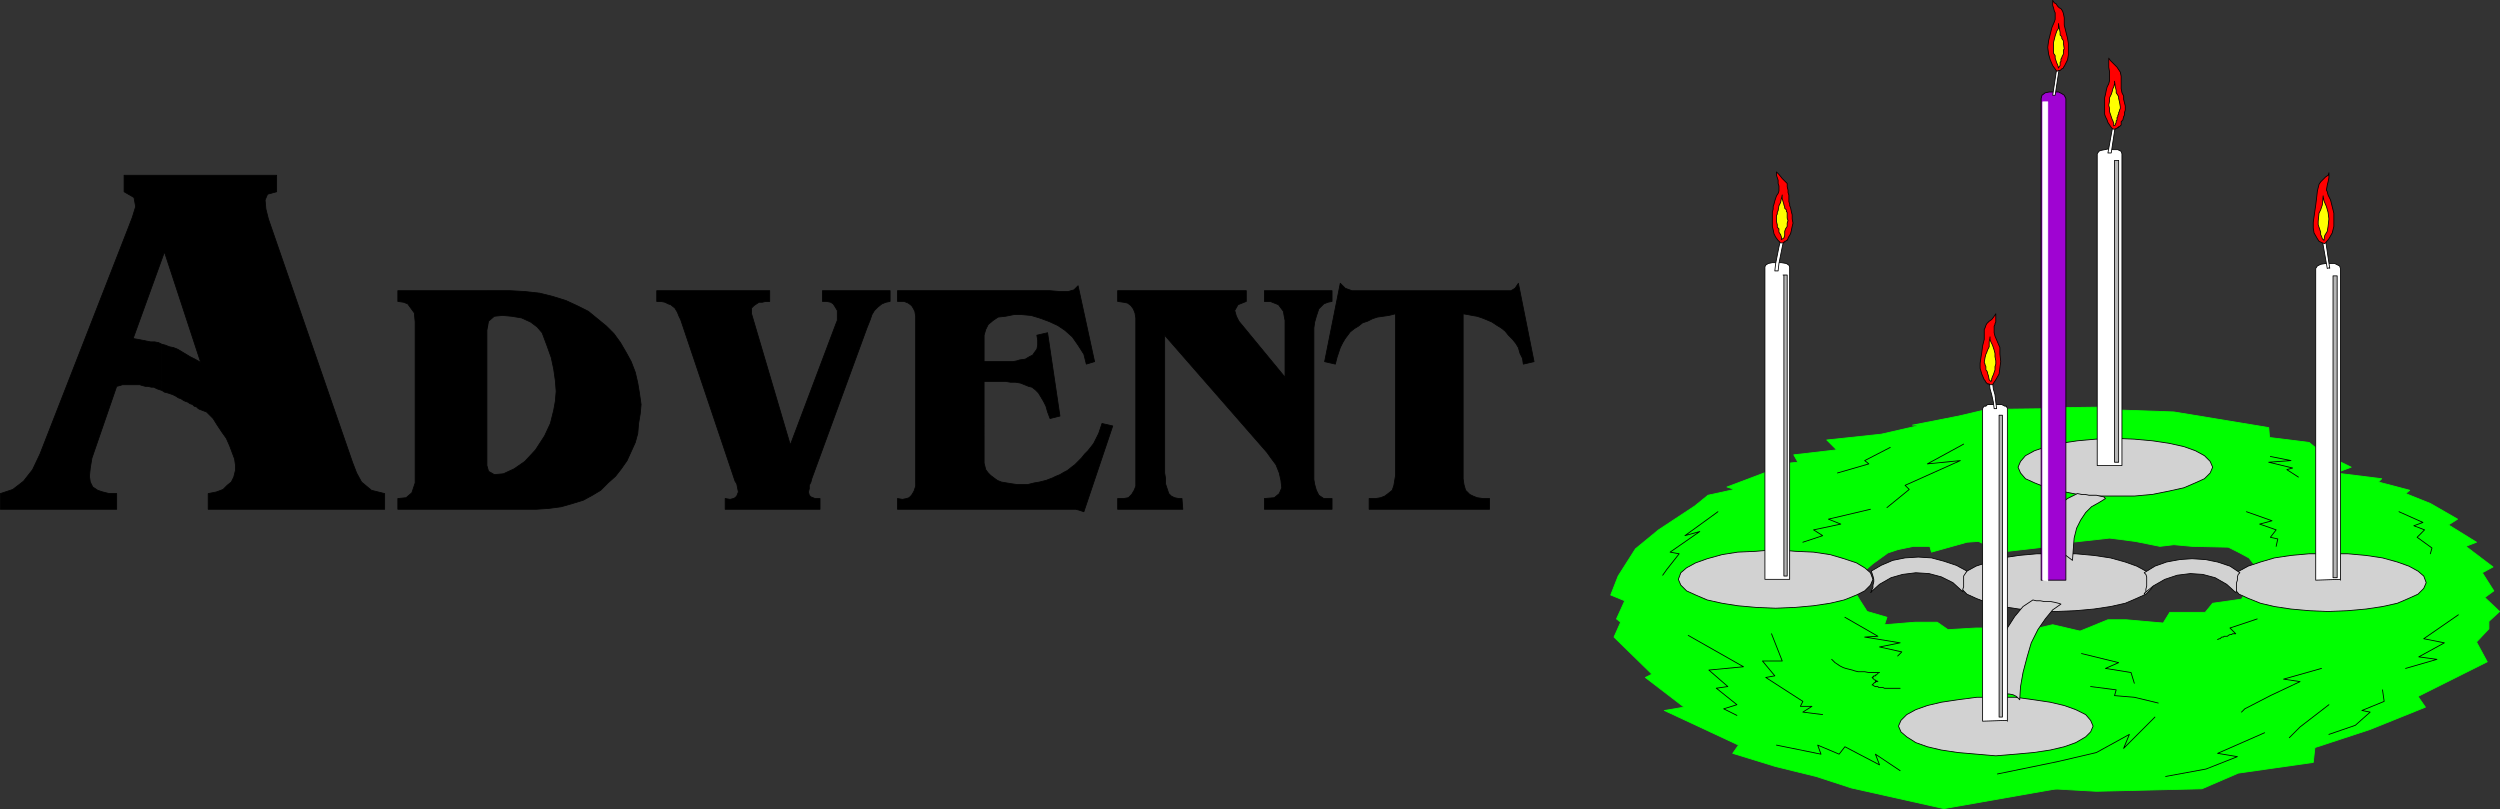 <?xml version="1.0" encoding="UTF-8" standalone="no"?>
<svg
   version="1.0"
   width="129.638mm"
   height="41.952mm"
   id="svg105"
   sodipodi:docname="Advent.wmf"
   xmlns:inkscape="http://www.inkscape.org/namespaces/inkscape"
   xmlns:sodipodi="http://sodipodi.sourceforge.net/DTD/sodipodi-0.dtd"
   xmlns="http://www.w3.org/2000/svg"
   xmlns:svg="http://www.w3.org/2000/svg">
  <rect width="100%" height="100%" fill="#333333" stroke="none"/>
  <sodipodi:namedview
     id="namedview105"
     pagecolor="#ffffff"
     bordercolor="#000000"
     borderopacity="0.25"
     inkscape:showpageshadow="2"
     inkscape:pageopacity="0.0"
     inkscape:pagecheckerboard="0"
     inkscape:deskcolor="#d1d1d1"
     inkscape:document-units="mm" />
  <defs
     id="defs1">
    <pattern
       id="WMFhbasepattern"
       patternUnits="userSpaceOnUse"
       width="6"
       height="6"
       x="0"
       y="0" />
  </defs>
  <path
     style="fill:#000000;fill-opacity:1;fill-rule:evenodd;stroke:none"
     d="m 273.508,61.5 -1.293,0.323 -1.131,0.162 -1.131,0.162 -0.97,0.323 -0.97,0.485 -0.97,0.323 -0.808,0.647 -0.808,0.485 -0.808,0.647 -0.485,0.647 -0.485,0.647 -0.485,0.808 -0.485,0.97 -0.323,0.97 -0.323,0.97 -0.323,1.293 -2.101,-0.485 3.07,-15.355 0.97,0.97 1.293,0.485 h 1.454 1.939 22.624 1.131 0.97 0.97 0.97 1.131 l 0.808,-0.485 0.646,-0.97 3.07,15.355 -2.101,0.485 -0.162,-1.131 -0.485,-0.97 -0.323,-1.131 -0.485,-0.808 -0.646,-0.808 -0.808,-0.808 -0.646,-0.808 -0.808,-0.647 -0.808,-0.485 -0.97,-0.647 -1.131,-0.485 -0.808,-0.323 -0.97,-0.323 -0.97,-0.162 -0.808,-0.162 -0.97,-0.162 V 92.694 93.826 l 0.162,1.131 0.323,1.131 0.808,0.808 0.646,0.323 0.808,0.323 1.131,0.162 h 1.293 v 2.101 H 268.337 v -2.101 h 1.293 l 0.97,-0.162 0.808,-0.323 0.646,-0.485 0.808,-0.647 0.323,-0.97 0.162,-0.97 0.162,-0.97 V 61.5 Z"
     id="path1" />
  <path
     style="fill:none;stroke:#000000;stroke-width:0.162px;stroke-linecap:round;stroke-linejoin:round;stroke-miterlimit:4;stroke-dasharray:none;stroke-opacity:1"
     d="m 273.508,61.5 -1.293,0.323 -1.131,0.162 -1.131,0.162 -0.97,0.323 -0.97,0.485 -0.97,0.323 -0.808,0.647 -0.808,0.485 -0.808,0.647 -0.485,0.647 -0.485,0.647 -0.485,0.808 -0.485,0.97 -0.323,0.97 -0.323,0.97 -0.323,1.293 -2.101,-0.485 3.07,-15.355 0.97,0.97 1.293,0.485 h 1.454 1.939 22.624 1.131 0.97 0.97 0.97 1.131 l 0.808,-0.485 0.646,-0.97 3.07,15.355 -2.101,0.485 -0.162,-1.131 -0.485,-0.97 -0.323,-1.131 -0.485,-0.808 -0.646,-0.808 -0.808,-0.808 -0.646,-0.808 -0.808,-0.647 -0.808,-0.485 -0.97,-0.647 -1.131,-0.485 -0.808,-0.323 -0.97,-0.323 -0.97,-0.162 -0.808,-0.162 -0.97,-0.162 V 92.694 93.826 l 0.162,1.131 0.323,1.131 0.808,0.808 0.646,0.323 0.808,0.323 1.131,0.162 h 1.293 v 2.101 H 268.337 v -2.101 h 1.293 l 0.97,-0.162 0.808,-0.323 0.646,-0.485 0.808,-0.647 0.323,-0.97 0.162,-0.97 0.162,-0.97 v -31.679 0"
     id="path2" />
  <path
     style="fill:#000000;fill-opacity:1;fill-rule:evenodd;stroke:none"
     d="M 251.853,73.784 V 63.601 62.793 l -0.162,-0.808 -0.162,-0.97 -0.485,-0.647 -0.485,-0.647 -0.808,-0.323 -0.808,-0.323 h -1.131 v -2.101 h 13.251 v 2.101 l -0.808,0.162 -0.808,0.323 -0.485,0.485 -0.485,0.485 -0.485,1.455 -0.323,1.131 -0.162,1.131 v 0.97 27.962 0.808 l 0.162,0.97 0.323,1.131 0.485,0.97 0.485,0.323 0.485,0.323 h 0.808 0.808 v 2.101 h -13.251 v -2.101 l 1.939,-0.162 0.97,-0.808 0.485,-1.131 -0.162,-1.455 -0.323,-1.455 -0.646,-1.616 -0.97,-1.293 -0.808,-1.131 -20.038,-22.951 V 92.694 l 0.162,0.97 v 1.131 l 0.323,0.97 0.323,0.97 0.485,0.485 0.646,0.323 0.808,0.162 h 0.646 l 0.162,2.101 h -12.766 v -2.101 h 1.131 l 0.97,-0.162 0.646,-0.647 0.485,-0.808 0.323,-0.808 V 94.472 93.502 92.694 64.248 63.278 62.308 l -0.162,-0.97 -0.323,-0.808 -0.485,-0.647 -0.646,-0.485 -0.808,-0.162 -1.131,-0.162 v -2.101 h 25.21 v 2.101 l -1.616,0.647 -0.646,1.131 0.323,1.131 0.485,0.97 9.05,10.991 v 0 z"
     id="path3" />
  <path
     style="fill:none;stroke:#000000;stroke-width:0.162px;stroke-linecap:round;stroke-linejoin:round;stroke-miterlimit:4;stroke-dasharray:none;stroke-opacity:1"
     d="M 251.853,73.784 V 63.601 62.793 l -0.162,-0.808 -0.162,-0.97 -0.485,-0.647 -0.485,-0.647 -0.808,-0.323 -0.808,-0.323 h -1.131 v -2.101 h 13.251 v 2.101 l -0.808,0.162 -0.808,0.323 -0.485,0.485 -0.485,0.485 -0.485,1.455 -0.323,1.131 -0.162,1.131 v 0.97 27.962 0.808 l 0.162,0.97 0.323,1.131 0.485,0.97 0.485,0.323 0.485,0.323 h 0.808 0.808 v 2.101 h -13.251 v -2.101 l 1.939,-0.162 0.97,-0.808 0.485,-1.131 -0.162,-1.455 -0.323,-1.455 -0.646,-1.616 -0.97,-1.293 -0.808,-1.131 -20.038,-22.951 V 92.694 l 0.162,0.97 v 1.131 l 0.323,0.97 0.323,0.97 0.485,0.485 0.646,0.323 0.808,0.162 h 0.646 l 0.162,2.101 h -12.766 v -2.101 h 1.131 l 0.97,-0.162 0.646,-0.647 0.485,-0.808 0.323,-0.808 V 94.472 93.502 92.694 64.248 63.278 62.308 l -0.162,-0.97 -0.323,-0.808 -0.485,-0.647 -0.646,-0.485 -0.808,-0.162 -1.131,-0.162 v -2.101 h 25.21 v 2.101 l -1.616,0.647 -0.646,1.131 0.323,1.131 0.485,0.97 9.05,10.991 v 0"
     id="path4" />
  <path
     style="fill:#000000;fill-opacity:1;fill-rule:evenodd;stroke:none"
     d="m 192.869,70.874 h 1.131 0.97 0.97 0.808 0.97 0.808 l 0.808,-0.162 0.485,-0.162 1.131,-0.162 0.808,-0.485 0.646,-0.323 0.323,-0.485 0.485,-0.647 0.162,-0.808 v -0.97 l -0.162,-0.97 2.101,-0.485 2.424,16.325 -1.939,0.485 -0.485,-1.293 -0.323,-1.131 -0.485,-0.97 -0.485,-0.808 -0.485,-0.808 -0.646,-0.647 -0.646,-0.485 -0.646,-0.162 -0.808,-0.323 -0.808,-0.323 -0.97,-0.162 h -0.97 l -0.97,-0.162 h -1.454 -1.293 -1.454 V 90.755 l 0.162,0.647 0.162,0.647 0.485,0.647 0.485,0.485 0.646,0.485 0.646,0.485 0.808,0.323 0.97,0.162 0.97,0.162 1.131,0.162 h 0.97 1.131 l 1.293,-0.323 0.97,-0.162 1.293,-0.323 1.293,-0.485 0.646,-0.323 0.808,-0.323 0.808,-0.485 0.646,-0.323 0.808,-0.647 0.646,-0.485 0.646,-0.647 0.646,-0.647 0.646,-0.808 0.646,-0.647 0.646,-0.808 0.485,-0.647 0.485,-0.97 0.485,-0.97 0.323,-0.97 0.323,-0.97 2.101,0.485 -5.656,16.809 -0.97,-0.323 -0.646,-0.162 h -0.646 -1.293 -32.966 v -2.101 l 0.97,0.162 0.808,-0.162 0.485,-0.162 0.485,-0.485 0.485,-0.808 0.323,-0.97 V 94.149 93.179 64.248 62.955 61.985 l -0.162,-0.97 -0.323,-0.647 -0.323,-0.485 -0.646,-0.485 -0.808,-0.323 h -1.293 v -2.101 h 29.896 l 1.939,0.162 h 1.616 l 1.131,-0.323 0.808,-0.808 3.232,14.87 -1.616,0.485 -0.485,-1.94 -1.131,-1.778 -1.131,-1.616 -1.454,-1.293 -1.454,-0.97 -1.778,-0.808 -1.778,-0.647 -1.616,-0.485 -1.778,-0.162 h -1.616 l -1.616,0.323 -1.454,0.162 -0.97,0.647 -0.97,0.808 -0.485,0.97 -0.323,1.131 v 5.172 z"
     id="path5" />
  <path
     style="fill:none;stroke:#000000;stroke-width:0.162px;stroke-linecap:round;stroke-linejoin:round;stroke-miterlimit:4;stroke-dasharray:none;stroke-opacity:1"
     d="m 192.869,70.874 h 1.131 0.97 0.97 0.808 0.97 0.808 l 0.808,-0.162 0.485,-0.162 1.131,-0.162 0.808,-0.485 0.646,-0.323 0.323,-0.485 0.485,-0.647 0.162,-0.808 v -0.97 l -0.162,-0.97 2.101,-0.485 2.424,16.325 -1.939,0.485 -0.485,-1.293 -0.323,-1.131 -0.485,-0.97 -0.485,-0.808 -0.485,-0.808 -0.646,-0.647 -0.646,-0.485 -0.646,-0.162 -0.808,-0.323 -0.808,-0.323 -0.97,-0.162 h -0.97 l -0.97,-0.162 h -1.454 -1.293 -1.454 V 90.755 l 0.162,0.647 0.162,0.647 0.485,0.647 0.485,0.485 0.646,0.485 0.646,0.485 0.808,0.323 0.97,0.162 0.97,0.162 1.131,0.162 h 0.97 1.131 l 1.293,-0.323 0.97,-0.162 1.293,-0.323 1.293,-0.485 0.646,-0.323 0.808,-0.323 0.808,-0.485 0.646,-0.323 0.808,-0.647 0.646,-0.485 0.646,-0.647 0.646,-0.647 0.646,-0.808 0.646,-0.647 0.646,-0.808 0.485,-0.647 0.485,-0.97 0.485,-0.97 0.323,-0.97 0.323,-0.97 2.101,0.485 -5.656,16.809 -0.97,-0.323 -0.646,-0.162 h -0.646 -1.293 -32.966 v -2.101 l 0.97,0.162 0.808,-0.162 0.485,-0.162 0.485,-0.485 0.485,-0.808 0.323,-0.97 V 94.149 93.179 64.248 62.955 61.985 l -0.162,-0.97 -0.323,-0.647 -0.323,-0.485 -0.646,-0.485 -0.808,-0.323 h -1.293 v -2.101 h 29.896 l 1.939,0.162 h 1.616 l 1.131,-0.323 0.808,-0.808 3.232,14.87 -1.616,0.485 -0.485,-1.94 -1.131,-1.778 -1.131,-1.616 -1.454,-1.293 -1.454,-0.97 -1.778,-0.808 -1.778,-0.647 -1.616,-0.485 -1.778,-0.162 h -1.616 l -1.616,0.323 -1.454,0.162 -0.97,0.647 -0.97,0.808 -0.485,0.97 -0.323,1.131 v 5.172 0"
     id="path6" />
  <path
     style="fill:#000000;fill-opacity:1;fill-rule:evenodd;stroke:none"
     d="m 154.893,87.199 8.888,-23.598 0.323,-0.808 v -0.97 -0.97 l -0.485,-0.808 -0.323,-0.485 -0.485,-0.323 -0.808,-0.162 h -0.808 V 56.974 H 174.447 v 2.101 l -0.808,0.162 -0.808,0.323 -0.808,0.647 -0.646,0.647 -0.485,0.808 -0.323,0.97 -0.323,0.808 -0.323,0.808 -10.827,29.578 -0.162,0.647 -0.323,0.647 v 0.647 l -0.162,0.647 0.162,0.647 0.323,0.323 0.808,0.323 h 0.97 v 2.101 h -18.584 v -2.101 l 0.97,0.162 0.646,-0.162 0.323,-0.162 0.323,-0.323 0.323,-0.808 -0.162,-0.808 -0.162,-0.808 -0.323,-0.485 -10.666,-31.679 -0.323,-0.647 -0.323,-0.808 -0.485,-0.808 -0.808,-0.647 -0.485,-0.162 -0.646,-0.323 -0.808,-0.162 h -0.808 v -2.101 h 22.139 v 2.101 h -0.808 l -0.646,0.162 h -0.646 l -0.485,0.323 -0.485,0.323 -0.485,0.485 v 0.647 0.485 z"
     id="path7" />
  <path
     style="fill:none;stroke:#000000;stroke-width:0.162px;stroke-linecap:round;stroke-linejoin:round;stroke-miterlimit:4;stroke-dasharray:none;stroke-opacity:1"
     d="m 154.893,87.199 8.888,-23.598 0.323,-0.808 v -0.97 -0.97 l -0.485,-0.808 -0.323,-0.485 -0.485,-0.323 -0.808,-0.162 h -0.808 V 56.974 H 174.447 v 2.101 l -0.808,0.162 -0.808,0.323 -0.808,0.647 -0.646,0.647 -0.485,0.808 -0.323,0.97 -0.323,0.808 -0.323,0.808 -10.827,29.578 -0.162,0.647 -0.323,0.647 v 0.647 l -0.162,0.647 0.162,0.647 0.323,0.323 0.808,0.323 h 0.97 v 2.101 h -18.584 v -2.101 l 0.97,0.162 0.646,-0.162 0.323,-0.162 0.323,-0.323 0.323,-0.808 -0.162,-0.808 -0.162,-0.808 -0.323,-0.485 -10.666,-31.679 -0.323,-0.647 -0.323,-0.808 -0.485,-0.808 -0.808,-0.647 -0.485,-0.162 -0.646,-0.323 -0.808,-0.162 h -0.808 v -2.101 h 22.139 v 2.101 h -0.808 l -0.646,0.162 h -0.646 l -0.485,0.323 -0.485,0.323 -0.485,0.485 v 0.647 0.485 l 7.595,25.699 v 0"
     id="path8" />
  <path
     style="fill:#000000;fill-opacity:1;fill-rule:evenodd;stroke:none"
     d="m 95.425,64.732 0.323,-1.778 1.131,-0.97 1.616,-0.162 1.778,0.162 1.939,0.323 1.778,0.808 1.293,0.97 0.97,1.131 0.97,2.586 0.808,2.263 0.485,2.263 0.323,2.263 0.162,2.101 -0.162,1.94 -0.323,1.778 -0.646,2.586 -1.131,2.424 -1.778,2.748 -2.101,2.263 -2.101,1.455 -2.101,0.97 -1.778,0.162 -1.131,-0.647 -0.323,-1.131 V 56.974 h -17.453 v 2.101 l 1.131,0.162 0.808,0.323 1.293,1.778 0.162,1.778 v 30.063 1.455 l -0.646,1.94 -1.131,0.97 -1.616,0.162 v 2.101 h 27.149 l 2.424,-0.162 2.424,-0.323 2.262,-0.647 2.101,-0.647 1.778,-0.97 1.616,-0.97 1.454,-1.455 1.454,-1.293 1.131,-1.455 1.131,-1.616 0.808,-1.778 0.808,-1.778 0.485,-1.778 0.162,-1.94 0.323,-1.94 0.162,-1.778 -0.323,-2.263 -0.323,-1.94 -0.485,-2.101 -0.808,-2.101 -0.97,-1.778 -1.131,-1.94 -1.293,-1.778 -1.454,-1.455 -1.778,-1.455 -1.778,-1.455 -2.262,-1.131 -2.101,-0.97 -2.586,-0.808 -2.586,-0.647 -2.909,-0.323 -2.909,-0.162 h -4.525 z"
     id="path9" />
  <path
     style="fill:none;stroke:#000000;stroke-width:0.162px;stroke-linecap:round;stroke-linejoin:round;stroke-miterlimit:4;stroke-dasharray:none;stroke-opacity:1"
     d="m 95.425,64.732 0.323,-1.778 1.131,-0.97 1.616,-0.162 1.778,0.162 1.939,0.323 1.778,0.808 1.293,0.97 0.97,1.131 0.97,2.586 0.808,2.263 0.485,2.263 0.323,2.263 0.162,2.101 -0.162,1.94 -0.323,1.778 -0.646,2.586 -1.131,2.424 -1.778,2.748 -2.101,2.263 -2.101,1.455 -2.101,0.97 -1.778,0.162 -1.131,-0.647 -0.323,-1.131 V 56.974 h -17.453 v 2.101 l 1.131,0.162 0.808,0.323 1.293,1.778 0.162,1.778 v 30.063 1.455 l -0.646,1.94 -1.131,0.97 -1.616,0.162 v 2.101 h 27.149 l 2.424,-0.162 2.424,-0.323 2.262,-0.647 2.101,-0.647 1.778,-0.97 1.616,-0.97 1.454,-1.455 1.454,-1.293 1.131,-1.455 1.131,-1.616 0.808,-1.778 0.808,-1.778 0.485,-1.778 0.162,-1.94 0.323,-1.94 0.162,-1.778 -0.323,-2.263 -0.323,-1.94 -0.485,-2.101 -0.808,-2.101 -0.97,-1.778 -1.131,-1.94 -1.293,-1.778 -1.454,-1.455 -1.778,-1.455 -1.778,-1.455 -2.262,-1.131 -2.101,-0.97 -2.586,-0.808 -2.586,-0.647 -2.909,-0.323 -2.909,-0.162 h -4.525 v 7.758 0"
     id="path10" />
  <path
     style="fill:#000000;fill-opacity:1;fill-rule:evenodd;stroke:none"
     d="m 31.754,76.531 -0.485,-0.162 -0.485,-0.162 -0.646,-0.323 h -0.485 L 29.007,75.723 h -0.485 l -0.646,-0.162 -0.485,-0.162 h -0.485 -0.646 -0.485 -0.646 -0.485 -0.646 l -0.485,0.162 -0.646,0.162 -4.848,14.062 -0.323,1.94 -0.162,1.616 0.162,1.131 0.485,0.97 0.97,0.647 0.97,0.323 1.293,0.323 h 1.454 v 3.071 H 0.081 V 96.735 L 2.505,95.927 4.606,94.311 6.383,92.048 7.838,88.977 25.129,44.69 l 0.808,-2.101 0.646,-2.101 -0.323,-1.778 -1.939,-1.131 v -3.233 h 29.896 v 3.233 l -1.778,0.485 -0.485,1.131 0.162,1.778 0.485,1.94 16.483,47.681 0.808,2.101 0.97,1.778 1.939,1.616 2.586,0.647 v 3.071 H 40.804 v -3.071 l 1.616,-0.323 1.293,-0.485 0.808,-0.808 0.808,-0.647 0.485,-0.97 0.323,-1.293 v -1.131 l -0.162,-1.131 -0.485,-1.293 -0.485,-1.293 -0.646,-1.455 -0.808,-1.131 -0.97,-1.455 -0.808,-1.293 -1.293,-1.293 -1.293,-0.485 -0.323,-0.162 -0.323,-0.323 -0.485,-0.162 -0.323,-0.323 -0.485,-0.162 -0.485,-0.323 -0.485,-0.162 -0.323,-0.162 -0.485,-0.323 -0.485,-0.162 -0.485,-0.323 -0.646,-0.323 -0.485,-0.162 -0.485,-0.162 -0.646,-0.162 -0.485,-0.323 v -9.051 l 0.646,0.162 0.808,0.323 0.808,0.162 0.808,0.323 0.808,0.485 0.808,0.485 0.808,0.485 0.97,0.485 1.131,0.647 -7.11,-21.658 -6.141,16.971 0.97,0.162 0.808,0.162 0.808,0.162 0.808,0.162 h 0.808 l 0.808,0.162 0.646,0.323 v 9.051 z"
     id="path11" />
  <path
     style="fill:none;stroke:#000000;stroke-width:0.162px;stroke-linecap:round;stroke-linejoin:round;stroke-miterlimit:4;stroke-dasharray:none;stroke-opacity:1"
     d="m 31.754,76.531 -0.485,-0.162 -0.485,-0.162 -0.646,-0.323 h -0.485 L 29.007,75.723 h -0.485 l -0.646,-0.162 -0.485,-0.162 h -0.485 -0.646 -0.485 -0.646 -0.485 -0.646 l -0.485,0.162 -0.646,0.162 -4.848,14.062 -0.323,1.94 -0.162,1.616 0.162,1.131 0.485,0.97 0.97,0.647 0.97,0.323 1.293,0.323 h 1.454 v 3.071 H 0.081 V 96.735 L 2.505,95.927 4.606,94.311 6.383,92.048 7.838,88.977 25.129,44.69 l 0.808,-2.101 0.646,-2.101 -0.323,-1.778 -1.939,-1.131 v -3.233 h 29.896 v 3.233 l -1.778,0.485 -0.485,1.131 0.162,1.778 0.485,1.94 16.483,47.681 0.808,2.101 0.97,1.778 1.939,1.616 2.586,0.647 v 3.071 H 40.804 v -3.071 l 1.616,-0.323 1.293,-0.485 0.808,-0.808 0.808,-0.647 0.485,-0.97 0.323,-1.293 v -1.131 l -0.162,-1.131 -0.485,-1.293 -0.485,-1.293 -0.646,-1.455 -0.808,-1.131 -0.97,-1.455 -0.808,-1.293 -1.293,-1.293 -1.293,-0.485 -0.323,-0.162 -0.323,-0.323 -0.485,-0.162 -0.323,-0.323 -0.485,-0.162 -0.485,-0.323 -0.485,-0.162 -0.323,-0.162 -0.485,-0.323 -0.485,-0.162 -0.485,-0.323 -0.646,-0.323 -0.485,-0.162 -0.485,-0.162 -0.646,-0.162 -0.485,-0.323 v -9.051 l 0.646,0.162 0.808,0.323 0.808,0.162 0.808,0.323 0.808,0.485 0.808,0.485 0.808,0.485 0.97,0.485 1.131,0.647 -7.11,-21.658 -6.141,16.971 0.97,0.162 0.808,0.162 0.808,0.162 0.808,0.162 h 0.808 l 0.808,0.162 0.646,0.323 v 9.051 0"
     id="path12" />
  <path
     style="fill:#00ff00;fill-opacity:1;fill-rule:evenodd;stroke:none"
     d="m 401.818,79.926 11.797,-0.162 -1.454,0.485 13.898,0.485 18.584,3.071 0.162,1.94 7.757,0.97 2.586,2.101 5.656,2.748 -3.07,1.131 9.05,1.131 -0.646,0.647 6.141,1.616 -0.808,0.647 4.848,1.94 5.333,3.071 -1.778,1.131 5.494,3.394 -2.101,0.808 5.333,4.041 -2.101,1.131 2.262,3.556 -1.778,1.293 2.909,2.748 -2.101,1.94 v 1.455 l -2.424,2.586 2.101,3.879 -13.574,6.788 1.454,2.101 -10.827,4.364 -10.827,3.556 -0.323,2.909 -14.706,2.101 -7.11,3.071 -20.685,0.485 -23.109,-1.293 -7.272,-3.071 -5.979,-4.202 1.454,-4.687 5.171,-3.556 8.888,-6.142 9.05,-4.202 6.141,-3.233 7.918,-3.233 h 3.555 l 7.272,0.647 1.293,-2.101 h 6.949 l 1.454,-1.778 5.656,-0.808 1.778,-3.071 1.616,-2.586 -1.939,-2.424 -2.101,-1.131 -1.939,-0.97 -7.11,-0.162 -3.555,-0.323 -2.747,0.323 -4.848,-0.97 -5.01,-0.647 -11.635,1.293 V 79.926 Z"
     id="path13" />
  <path
     style="fill:none;stroke:#00ff00;stroke-width:0.162px;stroke-linecap:round;stroke-linejoin:round;stroke-miterlimit:4;stroke-dasharray:none;stroke-opacity:1"
     d="m 401.818,79.926 11.797,-0.162 -1.454,0.485 13.898,0.485 18.584,3.071 0.162,1.94 7.757,0.97 2.586,2.101 5.656,2.748 -3.07,1.131 9.05,1.131 -0.646,0.647 6.141,1.616 -0.808,0.647 4.848,1.94 5.333,3.071 -1.778,1.131 5.494,3.394 -2.101,0.808 5.333,4.041 -2.101,1.131 2.262,3.556 -1.778,1.293 2.909,2.748 -2.101,1.94 v 1.455 l -2.424,2.586 2.101,3.879 -13.574,6.788 1.454,2.101 -10.827,4.364 -10.827,3.556 -0.323,2.909 -14.706,2.101 -7.11,3.071 -20.685,0.485 -23.109,-1.293 -7.272,-3.071 -5.979,-4.202 1.454,-4.687 5.171,-3.556 8.888,-6.142 9.05,-4.202 6.141,-3.233 7.918,-3.233 h 3.555 l 7.272,0.647 1.293,-2.101 h 6.949 l 1.454,-1.778 5.656,-0.808 1.778,-3.071 1.616,-2.586 -1.939,-2.424 -2.101,-1.131 -1.939,-0.97 -7.11,-0.162 -3.555,-0.323 -2.747,0.323 -4.848,-0.97 -5.01,-0.647 -11.635,1.293 v -26.83 0"
     id="path14" />
  <path
     style="fill:#00ff00;fill-opacity:1;fill-rule:evenodd;stroke:none"
     d="m 401.818,80.087 -12.443,0.162 -5.494,1.293 -9.05,1.778 h 1.616 l -7.757,1.778 -10.666,1.131 1.939,1.94 -8.403,0.97 0.808,1.455 -5.01,0.485 -0.323,1.131 -8.565,3.233 1.454,0.485 -5.171,1.131 -2.586,2.101 -7.11,4.687 -4.525,3.717 -3.394,5.334 -1.454,3.717 2.747,1.131 -1.616,3.556 0.808,0.647 -1.293,2.909 7.434,7.273 -1.293,0.647 7.595,5.819 -3.878,0.647 14.544,6.788 -1.131,1.616 8.403,2.586 7.918,1.94 6.949,2.263 18.099,4.041 40.4,-7.112 3.555,-3.556 2.747,-4.202 0.646,-3.071 2.424,-0.808 0.808,-1.616 -2.262,-2.909 -7.11,-4.687 -4.686,-2.748 -5.01,-2.263 -2.586,-1.293 -7.595,-1.778 -4.202,0.97 -6.949,-0.323 h -3.878 l -5.494,0.323 -2.101,-1.455 h -4.363 l -5.979,0.485 0.485,-1.455 -3.878,-1.131 -1.454,-2.263 -0.97,-1.616 1.131,-3.394 2.424,-2.101 2.909,-2.101 1.939,-0.647 3.07,-0.647 h 3.232 l 0.323,1.131 6.949,-1.94 2.262,-0.162 4.363,2.101 9.858,-1.131 v -26.992 0 z"
     id="path15" />
  <path
     style="fill:none;stroke:#00ff00;stroke-width:0.162px;stroke-linecap:round;stroke-linejoin:round;stroke-miterlimit:4;stroke-dasharray:none;stroke-opacity:1"
     d="m 401.818,80.087 -12.443,0.162 -5.494,1.293 -9.05,1.778 h 1.616 l -7.757,1.778 -10.666,1.131 1.939,1.94 -8.403,0.97 0.808,1.455 -5.01,0.485 -0.323,1.131 -8.565,3.233 1.454,0.485 -5.171,1.131 -2.586,2.101 -7.11,4.687 -4.525,3.717 -3.394,5.334 -1.454,3.717 2.747,1.131 -1.616,3.556 0.808,0.647 -1.293,2.909 7.434,7.273 -1.293,0.647 7.595,5.819 -3.878,0.647 14.544,6.788 -1.131,1.616 8.403,2.586 7.918,1.94 6.949,2.263 18.099,4.041 40.4,-7.112 3.555,-3.556 2.747,-4.202 0.646,-3.071 2.424,-0.808 0.808,-1.616 -2.262,-2.909 -7.11,-4.687 -4.686,-2.748 -5.01,-2.263 -2.586,-1.293 -7.595,-1.778 -4.202,0.97 -6.949,-0.323 h -3.878 l -5.494,0.323 -2.101,-1.455 h -4.363 l -5.979,0.485 0.485,-1.455 -3.878,-1.131 -1.454,-2.263 -0.97,-1.616 1.131,-3.394 2.424,-2.101 2.909,-2.101 1.939,-0.647 3.07,-0.647 h 3.232 l 0.323,1.131 6.949,-1.94 2.262,-0.162 4.363,2.101 9.858,-1.131 v -26.992 0"
     id="path16" />
  <path
     style="fill:#d2d2d2;fill-opacity:1;fill-rule:evenodd;stroke:none"
     d="m 348.005,107.726 3.878,0.323 3.555,0.162 3.232,0.485 2.747,0.808 2.424,0.808 1.616,0.97 1.131,0.97 0.485,1.293 -0.485,1.131 -1.131,1.131 -1.616,0.808 -2.424,0.97 -2.747,0.647 -3.232,0.485 -3.555,0.323 -3.878,0.162 -3.878,-0.162 -3.555,-0.323 -3.07,-0.485 -2.909,-0.647 -2.262,-0.97 -1.778,-0.808 -1.131,-1.131 -0.485,-1.131 0.485,-1.293 1.131,-0.97 1.778,-0.97 2.262,-0.808 2.909,-0.808 3.07,-0.485 3.555,-0.162 z"
     id="path17" />
  <path
     style="fill:none;stroke:#000000;stroke-width:0.162px;stroke-linecap:round;stroke-linejoin:round;stroke-miterlimit:4;stroke-dasharray:none;stroke-opacity:1"
     d="m 348.005,107.726 3.878,0.323 3.555,0.162 3.232,0.485 2.747,0.808 2.424,0.808 1.616,0.97 1.131,0.97 0.485,1.293 -0.485,1.131 -1.131,1.131 -1.616,0.808 -2.424,0.97 -2.747,0.647 -3.232,0.485 -3.555,0.323 -3.878,0.162 -3.878,-0.162 -3.555,-0.323 -3.07,-0.485 -2.909,-0.647 -2.262,-0.97 -1.778,-0.808 -1.131,-1.131 -0.485,-1.131 0.485,-1.293 1.131,-0.97 1.778,-0.97 2.262,-0.808 2.909,-0.808 3.07,-0.485 3.555,-0.162 3.878,-0.323 v 0"
     id="path18" />
  <path
     style="fill:#d2d2d2;fill-opacity:1;fill-rule:evenodd;stroke:none"
     d="m 402.949,108.534 h 3.878 l 3.555,0.323 3.232,0.485 2.909,0.808 2.262,0.808 1.778,0.97 1.131,0.97 0.485,1.293 -0.485,1.131 -1.131,1.131 -1.778,0.808 -2.262,0.97 -2.909,0.647 -3.232,0.485 -3.555,0.323 -3.878,0.162 -3.717,-0.162 -3.555,-0.323 -3.232,-0.485 -2.747,-0.647 -2.424,-0.97 -1.778,-0.808 -1.131,-1.131 -0.485,-1.131 0.485,-1.293 1.131,-0.97 1.778,-0.97 2.424,-0.808 2.747,-0.808 3.232,-0.485 3.555,-0.323 z"
     id="path19" />
  <path
     style="fill:none;stroke:#000000;stroke-width:0.162px;stroke-linecap:round;stroke-linejoin:round;stroke-miterlimit:4;stroke-dasharray:none;stroke-opacity:1"
     d="m 402.949,108.534 h 3.878 l 3.555,0.323 3.232,0.485 2.909,0.808 2.262,0.808 1.778,0.97 1.131,0.97 0.485,1.293 -0.485,1.131 -1.131,1.131 -1.778,0.808 -2.262,0.97 -2.909,0.647 -3.232,0.485 -3.555,0.323 -3.878,0.162 -3.717,-0.162 -3.555,-0.323 -3.232,-0.485 -2.747,-0.647 -2.424,-0.97 -1.778,-0.808 -1.131,-1.131 -0.485,-1.131 0.485,-1.293 1.131,-0.97 1.778,-0.97 2.424,-0.808 2.747,-0.808 3.232,-0.485 3.555,-0.323 h 3.717 v 0"
     id="path20" />
  <path
     style="fill:#d2d2d2;fill-opacity:1;fill-rule:evenodd;stroke:none"
     d="m 414.423,85.906 3.878,0.162 3.555,0.323 3.232,0.485 2.909,0.647 2.262,0.808 1.778,0.97 1.131,1.131 0.485,1.131 -0.485,1.131 -1.131,1.131 -1.778,0.808 -2.262,0.97 -2.909,0.647 -3.232,0.647 -3.555,0.323 h -3.717 -3.878 l -3.555,-0.323 -3.232,-0.647 -2.747,-0.647 -2.424,-0.97 -1.778,-0.808 -0.97,-1.131 -0.485,-1.131 0.485,-1.131 0.97,-1.131 1.778,-0.97 2.424,-0.808 2.747,-0.647 3.232,-0.485 3.555,-0.323 3.878,-0.162 v 0 z"
     id="path21" />
  <path
     style="fill:none;stroke:#000000;stroke-width:0.162px;stroke-linecap:round;stroke-linejoin:round;stroke-miterlimit:4;stroke-dasharray:none;stroke-opacity:1"
     d="m 414.423,85.906 3.878,0.162 3.555,0.323 3.232,0.485 2.909,0.647 2.262,0.808 1.778,0.97 1.131,1.131 0.485,1.131 -0.485,1.131 -1.131,1.131 -1.778,0.808 -2.262,0.97 -2.909,0.647 -3.232,0.647 -3.555,0.323 h -3.717 -3.878 l -3.555,-0.323 -3.232,-0.647 -2.747,-0.647 -2.424,-0.97 -1.778,-0.808 -0.97,-1.131 -0.485,-1.131 0.485,-1.131 0.97,-1.131 1.778,-0.97 2.424,-0.808 2.747,-0.647 3.232,-0.485 3.555,-0.323 3.878,-0.162 v 0"
     id="path22" />
  <path
     style="fill:#d2d2d2;fill-opacity:1;fill-rule:evenodd;stroke:none"
     d="m 456.277,108.534 h 3.878 l 3.555,0.323 3.232,0.485 2.909,0.808 2.262,0.808 1.778,0.97 1.131,0.97 0.485,1.293 -0.485,1.131 -1.131,1.131 -1.778,0.808 -2.262,0.97 -2.909,0.647 -3.232,0.485 -3.555,0.323 -3.878,0.162 -3.717,-0.162 -3.555,-0.323 -3.232,-0.485 -2.747,-0.647 -2.424,-0.97 -1.778,-0.808 -0.97,-1.131 -0.485,-1.131 0.485,-1.293 0.97,-0.97 1.778,-0.97 2.424,-0.808 2.747,-0.808 3.232,-0.485 3.555,-0.323 z"
     id="path23" />
  <path
     style="fill:none;stroke:#000000;stroke-width:0.162px;stroke-linecap:round;stroke-linejoin:round;stroke-miterlimit:4;stroke-dasharray:none;stroke-opacity:1"
     d="m 456.277,108.534 h 3.878 l 3.555,0.323 3.232,0.485 2.909,0.808 2.262,0.808 1.778,0.97 1.131,0.97 0.485,1.293 -0.485,1.131 -1.131,1.131 -1.778,0.808 -2.262,0.97 -2.909,0.647 -3.232,0.485 -3.555,0.323 -3.878,0.162 -3.717,-0.162 -3.555,-0.323 -3.232,-0.485 -2.747,-0.647 -2.424,-0.97 -1.778,-0.808 -0.97,-1.131 -0.485,-1.131 0.485,-1.293 0.97,-0.97 1.778,-0.97 2.424,-0.808 2.747,-0.808 3.232,-0.485 3.555,-0.323 h 3.717 v 0"
     id="path24" />
  <path
     style="fill:#d2d2d2;fill-opacity:1;fill-rule:evenodd;stroke:none"
     d="m 391.152,136.657 h 3.878 l 3.555,0.485 3.232,0.485 2.747,0.647 2.262,0.808 1.939,0.97 0.97,1.131 0.485,1.131 -0.485,1.131 -0.97,0.97 -1.939,1.131 -2.262,0.808 -2.747,0.647 -3.232,0.485 -3.555,0.323 -3.878,0.323 -3.717,-0.323 -3.717,-0.323 -3.232,-0.485 -2.747,-0.647 -2.262,-0.808 -1.778,-1.131 -1.131,-0.97 -0.485,-1.131 0.485,-1.131 1.131,-1.131 1.778,-0.97 2.262,-0.808 2.747,-0.647 3.232,-0.485 3.717,-0.485 h 3.717 z"
     id="path25" />
  <path
     style="fill:none;stroke:#000000;stroke-width:0.162px;stroke-linecap:round;stroke-linejoin:round;stroke-miterlimit:4;stroke-dasharray:none;stroke-opacity:1"
     d="m 391.152,136.657 h 3.878 l 3.555,0.485 3.232,0.485 2.747,0.647 2.262,0.808 1.939,0.97 0.97,1.131 0.485,1.131 -0.485,1.131 -0.97,0.97 -1.939,1.131 -2.262,0.808 -2.747,0.647 -3.232,0.485 -3.555,0.323 -3.878,0.323 -3.717,-0.323 -3.717,-0.323 -3.232,-0.485 -2.747,-0.647 -2.262,-0.808 -1.778,-1.131 -1.131,-0.97 -0.485,-1.131 0.485,-1.131 1.131,-1.131 1.778,-0.97 2.262,-0.808 2.747,-0.647 3.232,-0.485 3.717,-0.485 h 3.717 v 0"
     id="path26" />
  <path
     style="fill:#ffffff;fill-opacity:1;fill-rule:evenodd;stroke:none"
     d="m 345.904,113.544 h 4.848 V 52.287 l -0.162,-0.323 -0.485,-0.323 -0.97,-0.162 h -0.808 -0.97 l -0.808,0.162 -0.485,0.323 -0.162,0.323 z"
     id="path27" />
  <path
     style="fill:none;stroke:#000000;stroke-width:0.162px;stroke-linecap:round;stroke-linejoin:round;stroke-miterlimit:4;stroke-dasharray:none;stroke-opacity:1"
     d="m 345.904,113.544 h 4.848 V 52.287 l -0.162,-0.323 -0.485,-0.323 -0.97,-0.162 h -0.808 -0.97 l -0.808,0.162 -0.485,0.323 -0.162,0.323 v 61.257 0"
     id="path28" />
  <path
     style="fill:#ffffff;fill-opacity:1;fill-rule:evenodd;stroke:none"
     d="m 347.844,53.095 h 0.646 l 0.162,-1.455 0.323,-1.616 0.323,-1.616 0.323,-1.455 h -0.646 l -0.323,1.455 -0.323,1.616 -0.323,1.616 z"
     id="path29" />
  <path
     style="fill:none;stroke:#000000;stroke-width:0.162px;stroke-linecap:round;stroke-linejoin:round;stroke-miterlimit:4;stroke-dasharray:none;stroke-opacity:1"
     d="m 347.844,53.095 h 0.646 l 0.162,-1.455 0.323,-1.616 0.323,-1.616 0.323,-1.455 h -0.646 l -0.323,1.455 -0.323,1.616 -0.323,1.616 -0.162,1.455 v 0"
     id="path30" />
  <path
     style="fill:#ff0000;fill-opacity:1;fill-rule:evenodd;stroke:none"
     d="m 348.167,33.7 v 0.647 l 0.162,0.485 0.162,0.485 v 0.647 l 0.162,0.485 v 0.485 0.485 l -0.162,0.485 -0.323,0.485 -0.162,0.485 -0.162,0.485 -0.162,0.647 -0.162,0.485 v 0.485 l -0.162,0.647 v 0.485 0.647 0.808 0.808 l 0.162,0.647 0.162,0.808 0.323,0.647 0.485,0.647 0.485,0.485 h 0.162 v 0 h 0.162 v 0 h 0.162 l 0.162,-0.162 h 0.162 v -0.162 h 0.162 v 0 l 0.162,-0.162 v 0 h 0.162 v -0.162 l 0.162,-0.162 v -0.162 l 0.485,-0.808 0.162,-0.647 0.162,-0.808 0.162,-0.647 -0.162,-0.808 v -0.808 l -0.162,-0.647 -0.162,-0.808 -0.162,-0.323 v -0.323 l -0.162,-0.485 v -0.485 -0.485 -0.323 l -0.162,-0.485 v -0.485 l -0.162,-0.647 V 35.962 l -0.323,-0.323 -0.323,-0.323 -0.323,-0.323 -0.646,-0.808 -0.485,-0.485 z"
     id="path31" />
  <path
     style="fill:none;stroke:#000000;stroke-width:0.162px;stroke-linecap:round;stroke-linejoin:round;stroke-miterlimit:4;stroke-dasharray:none;stroke-opacity:1"
     d="m 348.167,33.7 v 0.647 l 0.162,0.485 0.162,0.485 v 0.647 l 0.162,0.485 v 0.485 0.485 l -0.162,0.485 -0.323,0.485 -0.162,0.485 -0.162,0.485 -0.162,0.647 -0.162,0.485 v 0.485 l -0.162,0.647 v 0.485 0.647 0.808 0.808 l 0.162,0.647 0.162,0.808 0.323,0.647 0.485,0.647 0.485,0.485 h 0.162 v 0 h 0.162 v 0 h 0.162 l 0.162,-0.162 h 0.162 v -0.162 h 0.162 v 0 l 0.162,-0.162 v 0 h 0.162 v -0.162 l 0.162,-0.162 v -0.162 l 0.485,-0.808 0.162,-0.647 0.162,-0.808 0.162,-0.647 -0.162,-0.808 v -0.808 l -0.162,-0.647 -0.162,-0.808 -0.162,-0.323 v -0.323 l -0.162,-0.485 v -0.485 -0.485 -0.323 l -0.162,-0.485 v -0.485 l -0.162,-0.647 V 35.962 l -0.323,-0.323 -0.323,-0.323 -0.323,-0.323 -0.646,-0.808 -0.485,-0.485 v 0"
     id="path32" />
  <path
     style="fill:#ffff00;fill-opacity:1;fill-rule:evenodd;stroke:none"
     d="m 349.298,38.225 -0.162,0.647 -0.162,0.808 -0.323,0.647 -0.162,0.97 -0.162,0.323 v 0.323 l -0.162,0.323 v 0.485 0.647 l 0.162,0.647 v 0.485 l 0.323,0.323 v 0.647 l 0.323,0.485 0.162,0.485 v 0.485 0 l 0.485,-0.323 0.162,-0.485 v -0.485 -0.323 l 0.162,-0.485 0.323,-0.485 v -0.647 l 0.162,-0.485 -0.162,-0.485 V 42.428 42.104 41.943 41.619 l -0.162,-0.162 v -0.162 -0.162 l -0.162,-0.162 -0.162,-0.162 v -0.323 l -0.162,-0.323 v -0.162 l -0.162,-0.485 -0.162,-0.647 z"
     id="path33" />
  <path
     style="fill:none;stroke:#000000;stroke-width:0.162px;stroke-linecap:round;stroke-linejoin:round;stroke-miterlimit:4;stroke-dasharray:none;stroke-opacity:1"
     d="m 349.298,38.225 -0.162,0.647 -0.162,0.808 -0.323,0.647 -0.162,0.97 -0.162,0.323 v 0.323 l -0.162,0.323 v 0.485 0.647 l 0.162,0.647 v 0.485 l 0.323,0.323 v 0.647 l 0.323,0.485 0.162,0.485 v 0.485 0 l 0.485,-0.323 0.162,-0.485 v -0.485 -0.323 l 0.162,-0.485 0.323,-0.485 v -0.647 l 0.162,-0.485 -0.162,-0.485 V 42.428 42.104 41.943 41.619 l -0.162,-0.162 v -0.162 -0.162 l -0.162,-0.162 -0.162,-0.162 v -0.323 l -0.162,-0.323 v -0.162 l -0.162,-0.485 -0.162,-0.647 v -0.647 0"
     id="path34" />
  <path
     style="fill:#ffffff;fill-opacity:1;fill-rule:evenodd;stroke:none"
     d="m 411.029,91.24 h 4.848 V 30.144 l -0.162,-0.485 -0.646,-0.323 h -0.97 l -0.808,-0.162 -0.808,0.162 -0.808,0.162 -0.323,0.162 -0.323,0.485 v 61.096 z"
     id="path35" />
  <path
     style="fill:none;stroke:#000000;stroke-width:0.162px;stroke-linecap:round;stroke-linejoin:round;stroke-miterlimit:4;stroke-dasharray:none;stroke-opacity:1"
     d="m 411.029,91.24 h 4.848 V 30.144 l -0.162,-0.485 -0.646,-0.323 h -0.97 l -0.808,-0.162 -0.808,0.162 -0.808,0.162 -0.323,0.162 -0.323,0.485 v 61.096 0"
     id="path36" />
  <path
     style="fill:#ffffff;fill-opacity:1;fill-rule:evenodd;stroke:none"
     d="m 413.13,29.982 h 0.646 l 0.808,-5.334 h -0.485 l -0.97,5.334 z"
     id="path37" />
  <path
     style="fill:none;stroke:#000000;stroke-width:0.162px;stroke-linecap:round;stroke-linejoin:round;stroke-miterlimit:4;stroke-dasharray:none;stroke-opacity:1"
     d="m 413.13,29.982 h 0.646 l 0.808,-5.334 h -0.485 l -0.97,5.334 v 0"
     id="path38" />
  <path
     style="fill:#ff0000;fill-opacity:1;fill-rule:evenodd;stroke:none"
     d="m 413.292,11.395 v 0.485 0.647 0.162 0.485 l 0.162,0.97 v 1.131 0.485 l -0.162,0.647 -0.323,0.647 -0.162,0.647 -0.162,0.808 -0.162,0.647 v 0.647 0.808 0.808 0.485 0.485 l 0.162,0.485 0.323,0.647 0.162,0.485 0.323,0.485 0.323,0.485 0.323,0.323 v 0 h 0.162 0.162 0.162 v 0 l 0.162,-0.162 v 0 h 0.162 l 0.162,-0.162 h 0.162 v -0.162 0 h 0.162 l 0.162,-0.162 v 0 l 0.162,-0.162 v -0.647 l 0.323,-0.323 0.162,-0.647 0.162,-0.323 v -0.485 l 0.162,-0.485 v -0.323 -0.485 l -0.162,-0.647 -0.162,-0.647 v -0.647 l -0.323,-0.647 -0.162,-0.808 v -0.647 -0.97 -0.808 l -0.162,-0.808 -0.323,-0.485 -0.323,-0.485 -0.323,-0.323 -0.323,-0.323 -0.323,-0.323 -0.323,-0.323 z"
     id="path39" />
  <path
     style="fill:none;stroke:#000000;stroke-width:0.162px;stroke-linecap:round;stroke-linejoin:round;stroke-miterlimit:4;stroke-dasharray:none;stroke-opacity:1"
     d="m 413.292,11.395 v 0.485 0.647 0.162 0.485 l 0.162,0.97 v 1.131 0.485 l -0.162,0.647 -0.323,0.647 -0.162,0.647 -0.162,0.808 -0.162,0.647 v 0.647 0.808 0.808 0.485 0.485 l 0.162,0.485 0.323,0.647 0.162,0.485 0.323,0.485 0.323,0.485 0.323,0.323 v 0 h 0.162 0.162 0.162 v 0 l 0.162,-0.162 v 0 h 0.162 l 0.162,-0.162 h 0.162 v -0.162 0 h 0.162 l 0.162,-0.162 v 0 l 0.162,-0.162 v -0.647 l 0.323,-0.323 0.162,-0.647 0.162,-0.323 v -0.485 l 0.162,-0.485 v -0.323 -0.485 l -0.162,-0.647 -0.162,-0.647 v -0.647 l -0.323,-0.647 -0.162,-0.808 v -0.647 -0.97 -0.808 l -0.162,-0.808 -0.323,-0.485 -0.323,-0.485 -0.323,-0.323 -0.323,-0.323 -0.323,-0.323 -0.323,-0.323 -0.323,-0.485 v 0"
     id="path40" />
  <path
     style="fill:#ffff00;fill-opacity:1;fill-rule:evenodd;stroke:none"
     d="m 414.423,15.92 v 0.485 l -0.162,0.647 -0.162,0.323 -0.162,0.647 -0.162,0.485 -0.323,0.647 v 0.647 l -0.162,0.808 0.162,0.647 v 0.647 l 0.162,0.485 0.162,0.485 0.162,0.485 0.162,0.323 0.162,0.485 v 0.485 l 0.323,-0.162 v -0.162 l 0.162,-0.323 v -0.162 -0.162 l 0.162,-0.162 v -0.162 -0.323 l 0.162,-0.162 v -0.323 l 0.162,-0.162 v -0.323 l 0.162,-0.323 v -0.162 l 0.162,-0.323 V 20.931 l -0.162,-0.97 -0.162,-0.647 V 18.991 l -0.162,-0.323 -0.323,-0.485 v -0.485 l -0.162,-0.647 z"
     id="path41" />
  <path
     style="fill:none;stroke:#000000;stroke-width:0.162px;stroke-linecap:round;stroke-linejoin:round;stroke-miterlimit:4;stroke-dasharray:none;stroke-opacity:1"
     d="m 414.423,15.92 v 0.485 l -0.162,0.647 -0.162,0.323 -0.162,0.647 -0.162,0.485 -0.323,0.647 v 0.647 l -0.162,0.808 0.162,0.647 v 0.647 l 0.162,0.485 0.162,0.485 0.162,0.485 0.162,0.323 0.162,0.485 v 0.485 l 0.323,-0.162 v -0.162 l 0.162,-0.323 v -0.162 -0.162 l 0.162,-0.162 v -0.162 -0.323 l 0.162,-0.162 v -0.323 l 0.162,-0.162 v -0.323 l 0.162,-0.323 v -0.162 l 0.162,-0.323 V 20.931 l -0.162,-0.97 -0.162,-0.647 V 18.991 l -0.162,-0.323 -0.323,-0.485 v -0.485 l -0.162,-0.647 -0.162,-1.131 v 0"
     id="path42" />
  <path
     style="fill:#ffffff;fill-opacity:1;fill-rule:evenodd;stroke:none"
     d="m 458.701,113.544 -4.848,0.162 V 52.61 l 0.323,-0.485 0.646,-0.323 0.97,-0.162 h 0.97 0.808 l 0.646,0.323 0.323,0.162 0.162,0.485 v 61.096 0 z"
     id="path43" />
  <path
     style="fill:none;stroke:#000000;stroke-width:0.162px;stroke-linecap:round;stroke-linejoin:round;stroke-miterlimit:4;stroke-dasharray:none;stroke-opacity:1"
     d="m 458.701,113.544 -4.848,0.162 V 52.61 l 0.323,-0.485 0.646,-0.323 0.97,-0.162 h 0.97 0.808 l 0.646,0.323 0.323,0.162 0.162,0.485 v 61.096 0"
     id="path44" />
  <path
     style="fill:#ffffff;fill-opacity:1;fill-rule:evenodd;stroke:none"
     d="m 456.6,52.449 -0.485,0.162 -0.97,-5.495 h 0.646 l 0.808,5.495 v 0 z"
     id="path45" />
  <path
     style="fill:none;stroke:#000000;stroke-width:0.162px;stroke-linecap:round;stroke-linejoin:round;stroke-miterlimit:4;stroke-dasharray:none;stroke-opacity:1"
     d="m 456.6,52.449 -0.485,0.162 -0.97,-5.495 h 0.646 l 0.808,5.495 v 0"
     id="path46" />
  <path
     style="fill:#ff0000;fill-opacity:1;fill-rule:evenodd;stroke:none"
     d="m 456.439,33.861 v 0.485 0.485 l -0.162,0.808 -0.162,0.647 -0.162,0.97 0.162,0.323 0.162,0.647 0.485,0.97 0.323,1.293 0.323,1.293 v 1.455 1.131 l -0.323,1.293 -0.646,1.131 -0.808,0.97 -0.485,-0.162 -0.646,-0.323 -0.323,-0.485 -0.646,-1.131 -0.162,-0.97 V 43.559 l 0.162,-1.131 0.162,-1.131 0.162,-1.131 0.162,-1.293 0.162,-1.455 0.162,-0.647 0.162,-0.647 0.323,-0.485 0.323,-0.323 0.323,-0.323 0.323,-0.323 0.485,-0.323 0.162,-0.485 z"
     id="path47" />
  <path
     style="fill:none;stroke:#000000;stroke-width:0.162px;stroke-linecap:round;stroke-linejoin:round;stroke-miterlimit:4;stroke-dasharray:none;stroke-opacity:1"
     d="m 456.439,33.861 v 0.485 0.485 l -0.162,0.808 -0.162,0.647 -0.162,0.97 0.162,0.323 0.162,0.647 0.485,0.97 0.323,1.293 0.323,1.293 v 1.455 1.131 l -0.323,1.293 -0.646,1.131 -0.808,0.97 -0.485,-0.162 -0.646,-0.323 -0.323,-0.485 -0.646,-1.131 -0.162,-0.97 V 43.559 l 0.162,-1.131 0.162,-1.131 0.162,-1.131 0.162,-1.293 0.162,-1.455 0.162,-0.647 0.162,-0.647 0.323,-0.485 0.323,-0.323 0.323,-0.323 0.323,-0.323 0.485,-0.323 0.162,-0.485 v 0"
     id="path48" />
  <path
     style="fill:#ffff00;fill-opacity:1;fill-rule:evenodd;stroke:none"
     d="m 455.307,38.387 0.162,0.97 0.485,1.131 0.323,1.131 0.162,1.293 -0.162,1.455 -0.162,0.97 -0.485,0.808 -0.162,0.97 -0.323,-0.323 -0.162,-0.485 -0.162,-0.323 V 45.499 l -0.162,-0.485 -0.162,-0.485 -0.162,-0.485 v -0.647 l 0.162,-1.616 0.323,-0.647 0.323,-0.97 0.162,-1.778 z"
     id="path49" />
  <path
     style="fill:none;stroke:#000000;stroke-width:0.162px;stroke-linecap:round;stroke-linejoin:round;stroke-miterlimit:4;stroke-dasharray:none;stroke-opacity:1"
     d="m 455.307,38.387 0.162,0.97 0.485,1.131 0.323,1.131 0.162,1.293 -0.162,1.455 -0.162,0.97 -0.485,0.808 -0.162,0.97 -0.323,-0.323 -0.162,-0.485 -0.162,-0.323 V 45.499 l -0.162,-0.485 -0.162,-0.485 -0.162,-0.485 v -0.647 l 0.162,-1.616 0.323,-0.647 0.323,-0.97 0.162,-1.778 v 0"
     id="path50" />
  <path
     style="fill:#d2d2d2;fill-opacity:1;fill-rule:evenodd;stroke:none"
     d="m 366.589,116.131 1.778,-1.616 2.262,-1.293 2.262,-0.647 2.586,-0.323 2.586,0.162 2.424,0.647 2.262,1.131 1.939,1.778 v -0.485 l 0.162,-0.485 v -0.485 -0.647 -0.485 -0.485 l 0.323,-0.485 0.323,-0.485 -2.101,-1.131 -2.424,-0.808 -2.424,-0.647 -2.586,-0.162 -2.586,0.162 -2.424,0.485 -2.262,0.97 -1.939,1.131 0.162,0.485 0.162,0.485 0.162,0.647 v 0.485 l -0.162,0.647 v 0.485 l -0.323,0.647 v 0.323 0 z"
     id="path51" />
  <path
     style="fill:none;stroke:#000000;stroke-width:0.162px;stroke-linecap:round;stroke-linejoin:round;stroke-miterlimit:4;stroke-dasharray:none;stroke-opacity:1"
     d="m 366.589,116.131 1.778,-1.616 2.262,-1.293 2.262,-0.647 2.586,-0.323 2.586,0.162 2.424,0.647 2.262,1.131 1.939,1.778 v -0.485 l 0.162,-0.485 v -0.485 -0.647 -0.485 -0.485 l 0.323,-0.485 0.323,-0.485 -2.101,-1.131 -2.424,-0.808 -2.424,-0.647 -2.586,-0.162 -2.586,0.162 -2.424,0.485 -2.262,0.97 -1.939,1.131 0.162,0.485 0.162,0.485 0.162,0.647 v 0.485 l -0.162,0.647 v 0.485 l -0.323,0.647 v 0.323 0"
     id="path52" />
  <path
     style="fill:#d2d2d2;fill-opacity:1;fill-rule:evenodd;stroke:none"
     d="m 420.24,116.292 1.778,-1.455 2.262,-1.293 2.424,-0.808 2.586,-0.323 2.424,0.162 2.424,0.647 2.262,1.293 1.778,1.616 0.162,-0.323 v -0.485 -0.485 -0.647 l 0.162,-0.485 v -0.647 l 0.162,-0.485 0.323,-0.323 -1.939,-1.293 -2.424,-0.808 -2.424,-0.485 -2.586,-0.162 -2.424,0.162 -2.586,0.485 -2.262,0.808 -2.101,1.293 0.323,0.323 0.162,0.485 v 0.647 0.485 0.647 l -0.162,0.647 v 0.485 l -0.323,0.485 v 0 z"
     id="path53" />
  <path
     style="fill:none;stroke:#000000;stroke-width:0.162px;stroke-linecap:round;stroke-linejoin:round;stroke-miterlimit:4;stroke-dasharray:none;stroke-opacity:1"
     d="m 420.24,116.292 1.778,-1.455 2.262,-1.293 2.424,-0.808 2.586,-0.323 2.424,0.162 2.424,0.647 2.262,1.293 1.778,1.616 0.162,-0.323 v -0.485 -0.485 -0.647 l 0.162,-0.485 v -0.647 l 0.162,-0.485 0.323,-0.323 -1.939,-1.293 -2.424,-0.808 -2.424,-0.485 -2.586,-0.162 -2.424,0.162 -2.586,0.485 -2.262,0.808 -2.101,1.293 0.323,0.323 0.162,0.485 v 0.647 0.485 0.647 l -0.162,0.647 v 0.485 l -0.323,0.485 v 0"
     id="path54" />
  <path
     style="fill:#d2d2d2;fill-opacity:1;fill-rule:evenodd;stroke:none"
     d="m 406.181,109.827 0.162,-2.263 0.162,-2.101 0.485,-1.94 0.808,-1.616 0.97,-1.455 1.131,-1.131 1.454,-0.808 1.293,-0.808 -0.323,-0.323 -0.808,-0.162 -0.646,-0.162 h -0.646 -0.808 l -0.808,-0.162 h -0.646 l -0.808,-0.162 -1.939,0.97 -1.454,1.131 -0.97,1.293 -0.808,1.455 -0.485,1.616 -0.323,1.778 -0.162,2.101 -0.162,2.263 h 0.485 l 0.646,-0.323 0.646,-0.162 h 0.808 l 0.646,-0.162 0.808,0.162 0.646,0.485 z"
     id="path55" />
  <path
     style="fill:none;stroke:#000000;stroke-width:0.162px;stroke-linecap:round;stroke-linejoin:round;stroke-miterlimit:4;stroke-dasharray:none;stroke-opacity:1"
     d="m 406.181,109.827 0.162,-2.263 0.162,-2.101 0.485,-1.94 0.808,-1.616 0.97,-1.455 1.131,-1.131 1.454,-0.808 1.293,-0.808 -0.323,-0.323 -0.808,-0.162 -0.646,-0.162 h -0.646 -0.808 l -0.808,-0.162 h -0.646 l -0.808,-0.162 -1.939,0.97 -1.454,1.131 -0.97,1.293 -0.808,1.455 -0.485,1.616 -0.323,1.778 -0.162,2.101 -0.162,2.263 h 0.485 l 0.646,-0.323 0.646,-0.162 h 0.808 l 0.646,-0.162 0.808,0.162 0.646,0.485 0.646,0.485 v 0"
     id="path56" />
  <path
     style="fill:#d2d2d2;fill-opacity:1;fill-rule:evenodd;stroke:none"
     d="m 395.839,137.142 0.162,-2.586 0.485,-2.748 0.808,-3.071 0.808,-2.748 1.293,-2.586 1.454,-2.101 1.454,-1.778 1.616,-1.131 -0.485,-0.162 -0.646,-0.162 -0.808,-0.162 h -0.646 -0.646 l -0.808,-0.162 h -0.808 l -0.646,-0.162 -1.939,1.293 -1.616,1.94 -1.454,2.263 -0.97,2.586 -0.808,2.748 -0.646,2.909 -0.162,2.748 -0.323,2.586 0.485,-0.162 0.485,-0.162 0.808,-0.162 0.808,-0.162 h 0.646 l 0.808,0.162 0.646,0.323 0.646,0.647 z"
     id="path57" />
  <path
     style="fill:none;stroke:#000000;stroke-width:0.162px;stroke-linecap:round;stroke-linejoin:round;stroke-miterlimit:4;stroke-dasharray:none;stroke-opacity:1"
     d="m 395.839,137.142 0.162,-2.586 0.485,-2.748 0.808,-3.071 0.808,-2.748 1.293,-2.586 1.454,-2.101 1.454,-1.778 1.616,-1.131 -0.485,-0.162 -0.646,-0.162 -0.808,-0.162 h -0.646 -0.646 l -0.808,-0.162 h -0.808 l -0.646,-0.162 -1.939,1.293 -1.616,1.94 -1.454,2.263 -0.97,2.586 -0.808,2.748 -0.646,2.909 -0.162,2.748 -0.323,2.586 0.485,-0.162 0.485,-0.162 0.808,-0.162 0.808,-0.162 h 0.646 l 0.808,0.162 0.646,0.323 0.646,0.647 v 0"
     id="path58" />
  <path
     style="fill:#9f04d2;fill-opacity:1;fill-rule:evenodd;stroke:none"
     d="m 400.04,113.706 h 4.848 V 19.315 l -0.323,-0.647 -0.485,-0.323 -0.646,-0.323 h -0.808 -0.97 l -0.808,0.162 -0.646,0.485 -0.162,0.647 v 94.391 z"
     id="path59" />
  <path
     style="fill:none;stroke:#000000;stroke-width:0.162px;stroke-linecap:round;stroke-linejoin:round;stroke-miterlimit:4;stroke-dasharray:none;stroke-opacity:1"
     d="m 400.04,113.706 h 4.848 V 19.315 l -0.323,-0.647 -0.485,-0.323 -0.646,-0.323 h -0.808 -0.97 l -0.808,0.162 -0.646,0.485 -0.162,0.647 v 94.391 0"
     id="path60" />
  <path
     style="fill:#ffffff;fill-opacity:1;fill-rule:evenodd;stroke:none"
     d="m 393.415,141.183 -4.848,0.162 V 80.087 l 0.162,-0.323 0.162,-0.162 h 0.323 l 0.323,-0.323 h 0.485 0.485 0.485 0.485 0.485 0.323 l 0.323,0.162 0.323,0.162 h 0.323 v 0.162 l 0.162,0.162 v 0.162 61.257 0 z"
     id="path61" />
  <path
     style="fill:none;stroke:#000000;stroke-width:0.162px;stroke-linecap:round;stroke-linejoin:round;stroke-miterlimit:4;stroke-dasharray:none;stroke-opacity:1"
     d="m 393.415,141.183 -4.848,0.162 V 80.087 l 0.162,-0.323 0.162,-0.162 h 0.323 l 0.323,-0.323 h 0.485 0.485 0.485 0.485 0.485 0.323 l 0.323,0.162 0.323,0.162 h 0.323 v 0.162 l 0.162,0.162 v 0.162 61.257 0"
     id="path62" />
  <path
     style="fill:#ffffff;fill-opacity:1;fill-rule:evenodd;stroke:none"
     d="m 391.314,80.087 h -0.485 l -0.162,-1.293 -0.323,-1.455 -0.323,-1.131 -0.162,-1.455 h 0.646 l 0.162,1.455 0.323,1.131 0.162,1.455 0.162,1.293 z"
     id="path63" />
  <path
     style="fill:none;stroke:#000000;stroke-width:0.162px;stroke-linecap:round;stroke-linejoin:round;stroke-miterlimit:4;stroke-dasharray:none;stroke-opacity:1"
     d="m 391.314,80.087 h -0.485 l -0.162,-1.293 -0.323,-1.455 -0.323,-1.131 -0.162,-1.455 h 0.646 l 0.162,1.455 0.323,1.131 0.162,1.455 0.162,1.293 v 0"
     id="path64" />
  <path
     style="fill:#ff0000;fill-opacity:1;fill-rule:evenodd;stroke:none"
     d="m 391.152,61.5 v 1.455 0.162 l -0.162,0.323 v 0.162 l -0.162,0.323 v 0.485 0.485 0.323 l 0.162,0.647 0.485,1.131 0.485,1.131 v 1.293 l 0.162,1.455 -0.162,1.131 -0.162,1.293 -0.646,1.131 -0.646,0.97 h -0.323 -0.323 v -0.162 h -0.323 l -0.162,-0.162 -0.162,-0.162 -0.162,-0.323 -0.162,-0.162 -0.485,-1.131 -0.323,-1.131 v -0.97 l 0.162,-1.131 0.162,-0.97 0.162,-1.293 0.323,-1.293 v -1.455 -0.485 l 0.162,-0.323 0.162,-0.485 0.162,-0.323 0.485,-0.485 0.485,-0.323 0.485,-0.647 z"
     id="path65" />
  <path
     style="fill:none;stroke:#000000;stroke-width:0.162px;stroke-linecap:round;stroke-linejoin:round;stroke-miterlimit:4;stroke-dasharray:none;stroke-opacity:1"
     d="m 391.152,61.5 v 1.455 0.162 l -0.162,0.323 v 0.162 l -0.162,0.323 v 0.485 0.485 0.323 l 0.162,0.647 0.485,1.131 0.485,1.131 v 1.293 l 0.162,1.455 -0.162,1.131 -0.162,1.293 -0.646,1.131 -0.646,0.97 h -0.323 -0.323 v -0.162 h -0.323 l -0.162,-0.162 -0.162,-0.162 -0.162,-0.323 -0.162,-0.162 -0.485,-1.131 -0.323,-1.131 v -0.97 l 0.162,-1.131 0.162,-0.97 0.162,-1.293 0.323,-1.293 v -1.455 -0.485 l 0.162,-0.323 0.162,-0.485 0.162,-0.323 0.485,-0.485 0.485,-0.323 0.485,-0.647 0.323,-0.485 v 0"
     id="path66" />
  <path
     style="fill:#ffff00;fill-opacity:1;fill-rule:evenodd;stroke:none"
     d="m 390.021,66.025 v 0.485 l 0.162,0.485 0.323,0.647 0.162,0.485 0.162,0.485 0.162,0.647 v 0.647 l 0.162,0.808 v 0.647 l -0.162,0.485 v 0.647 l -0.162,0.485 -0.162,0.485 -0.162,0.323 -0.162,0.485 v 0.323 l -0.162,0.162 -0.162,-0.162 -0.162,-0.162 -0.162,-0.808 -0.162,-0.485 v -0.162 l -0.162,-0.323 -0.162,-0.162 v -0.323 -0.323 l -0.162,-0.323 v -0.162 l -0.162,-0.323 0.162,-0.97 0.162,-0.647 0.162,-0.323 0.162,-0.485 0.162,-0.323 0.162,-0.323 v -0.97 l 0.162,-0.97 z"
     id="path67" />
  <path
     style="fill:none;stroke:#000000;stroke-width:0.162px;stroke-linecap:round;stroke-linejoin:round;stroke-miterlimit:4;stroke-dasharray:none;stroke-opacity:1"
     d="m 390.021,66.025 v 0.485 l 0.162,0.485 0.323,0.647 0.162,0.485 0.162,0.485 0.162,0.647 v 0.647 l 0.162,0.808 v 0.647 l -0.162,0.485 v 0.647 l -0.162,0.485 -0.162,0.485 -0.162,0.323 -0.162,0.485 v 0.323 l -0.162,0.162 -0.162,-0.162 -0.162,-0.162 -0.162,-0.808 -0.162,-0.485 v -0.162 l -0.162,-0.323 -0.162,-0.162 v -0.323 -0.323 l -0.162,-0.323 v -0.162 l -0.162,-0.323 0.162,-0.97 0.162,-0.647 0.162,-0.323 0.162,-0.485 0.162,-0.323 0.162,-0.323 v -0.97 l 0.162,-0.97 v 0"
     id="path68" />
  <path
     style="fill:#ffffff;fill-opacity:1;fill-rule:evenodd;stroke:none"
     d="m 402.303,18.668 h 0.485 l 0.808,-5.334 h -0.485 l -0.808,5.334 z"
     id="path69" />
  <path
     style="fill:none;stroke:#000000;stroke-width:0.162px;stroke-linecap:round;stroke-linejoin:round;stroke-miterlimit:4;stroke-dasharray:none;stroke-opacity:1"
     d="m 402.303,18.668 h 0.485 l 0.808,-5.334 h -0.485 l -0.808,5.334 v 0"
     id="path70" />
  <path
     style="fill:#ff0000;fill-opacity:1;fill-rule:evenodd;stroke:none"
     d="M 402.303,0.081 V 0.566 1.051 l 0.162,0.485 0.162,0.647 0.162,0.323 v 0.323 0.485 0.485 l -0.162,0.485 -0.485,1.131 -0.323,1.293 -0.323,1.293 -0.162,1.293 0.162,1.293 0.323,1.131 0.485,1.131 0.808,1.131 0.323,-0.162 h 0.162 0.162 l 0.162,-0.162 0.162,-0.162 0.323,-0.162 v -0.162 l 0.162,-0.162 0.646,-1.293 0.162,-0.97 V 9.617 8.486 l -0.162,-0.97 -0.323,-1.293 -0.323,-1.293 V 3.475 l -0.162,-0.808 -0.162,-0.485 -0.323,-0.485 -0.323,-0.162 -0.323,-0.323 -0.323,-0.485 -0.323,-0.162 -0.323,-0.485 z"
     id="path71" />
  <path
     style="fill:none;stroke:#000000;stroke-width:0.162px;stroke-linecap:round;stroke-linejoin:round;stroke-miterlimit:4;stroke-dasharray:none;stroke-opacity:1"
     d="M 402.303,0.081 V 0.566 1.051 l 0.162,0.485 0.162,0.647 0.162,0.323 v 0.323 0.485 0.485 l -0.162,0.485 -0.485,1.131 -0.323,1.293 -0.323,1.293 -0.162,1.293 0.162,1.293 0.323,1.131 0.485,1.131 0.808,1.131 0.323,-0.162 h 0.162 0.162 l 0.162,-0.162 0.162,-0.162 0.323,-0.162 v -0.162 l 0.162,-0.162 0.646,-1.293 0.162,-0.97 V 9.617 8.486 l -0.162,-0.97 -0.323,-1.293 -0.323,-1.293 V 3.475 l -0.162,-0.808 -0.162,-0.485 -0.323,-0.485 -0.323,-0.162 -0.323,-0.323 -0.323,-0.485 -0.323,-0.162 -0.323,-0.485 v 0"
     id="path72" />
  <path
     style="fill:#ffff00;fill-opacity:1;fill-rule:evenodd;stroke:none"
     d="m 403.434,4.606 v 0.97 l -0.323,0.485 -0.162,0.485 -0.162,0.485 -0.162,0.647 -0.162,0.647 V 9.132 9.779 10.425 l 0.323,0.485 v 0.485 l 0.162,0.485 0.162,0.485 0.162,0.323 0.162,0.647 0.162,-0.323 0.162,-0.162 v -0.323 0 -0.323 l 0.162,-0.162 V 11.718 11.556 l 0.162,-0.162 v -0.162 l 0.162,-0.323 0.162,-0.323 V 10.263 10.102 9.779 l 0.162,-0.162 -0.162,-1.131 V 8.001 l -0.323,-0.485 V 7.192 L 403.757,6.869 V 6.384 Z"
     id="path73" />
  <path
     style="fill:none;stroke:#000000;stroke-width:0.162px;stroke-linecap:round;stroke-linejoin:round;stroke-miterlimit:4;stroke-dasharray:none;stroke-opacity:1"
     d="m 403.434,4.606 v 0.97 l -0.323,0.485 -0.162,0.485 -0.162,0.485 -0.162,0.647 -0.162,0.647 V 9.132 9.779 10.425 l 0.323,0.485 v 0.485 l 0.162,0.485 0.162,0.485 0.162,0.323 0.162,0.647 0.162,-0.323 0.162,-0.162 v -0.323 0 -0.323 l 0.162,-0.162 V 11.718 11.556 l 0.162,-0.162 v -0.162 l 0.162,-0.323 0.162,-0.323 V 10.263 10.102 9.779 l 0.162,-0.162 -0.162,-1.131 V 8.001 l -0.323,-0.485 V 7.192 L 403.757,6.869 V 6.384 l -0.323,-1.778 v 0"
     id="path74" />
  <path
     style="fill:#b6b6b6;fill-opacity:1;fill-rule:evenodd;stroke:none"
     d="m 349.46,53.903 h 0.808 v 58.995 h -0.646 v -58.995 0 z"
     id="path75" />
  <path
     style="fill:none;stroke:#000000;stroke-width:0.162px;stroke-linecap:round;stroke-linejoin:round;stroke-miterlimit:4;stroke-dasharray:none;stroke-opacity:1"
     d="m 349.46,53.903 h 0.808 v 58.995 h -0.646 v -58.995 0"
     id="path76" />
  <path
     style="fill:#b6b6b6;fill-opacity:1;fill-rule:evenodd;stroke:none"
     d="m 391.799,81.38 h 0.646 v 59.156 h -0.646 z"
     id="path77" />
  <path
     style="fill:none;stroke:#000000;stroke-width:0.162px;stroke-linecap:round;stroke-linejoin:round;stroke-miterlimit:4;stroke-dasharray:none;stroke-opacity:1"
     d="m 391.799,81.38 h 0.646 v 59.156 h -0.646 v -59.156 0"
     id="path78" />
  <path
     style="fill:#b6b6b6;fill-opacity:1;fill-rule:evenodd;stroke:none"
     d="m 457.247,54.065 h 0.808 V 113.221 h -0.808 V 54.065 Z"
     id="path79" />
  <path
     style="fill:none;stroke:#000000;stroke-width:0.162px;stroke-linecap:round;stroke-linejoin:round;stroke-miterlimit:4;stroke-dasharray:none;stroke-opacity:1"
     d="m 457.247,54.065 h 0.808 V 113.221 h -0.808 v -59.156 0"
     id="path80" />
  <path
     style="fill:#b6b6b6;fill-opacity:1;fill-rule:evenodd;stroke:none"
     d="m 414.423,31.437 h 0.808 v 59.156 h -0.808 z"
     id="path81" />
  <path
     style="fill:none;stroke:#000000;stroke-width:0.162px;stroke-linecap:round;stroke-linejoin:round;stroke-miterlimit:4;stroke-dasharray:none;stroke-opacity:1"
     d="m 414.423,31.437 h 0.808 v 59.156 h -0.808 v -59.156 0"
     id="path82" />
  <path
     style="fill:#ffffff;fill-opacity:1;fill-rule:evenodd;stroke:none"
     d="m 401.333,19.961 h -0.97 v 93.745 l 0.97,0.162 V 19.961 Z"
     id="path83" />
  <path
     style="fill:none;stroke:#ffffff;stroke-width:0.162px;stroke-linecap:round;stroke-linejoin:round;stroke-miterlimit:4;stroke-dasharray:none;stroke-opacity:1"
     d="m 401.333,19.961 h -0.97 v 93.745 l 0.97,0.162 v -93.907 0"
     id="path84" />
  <path
     style="fill:none;stroke:#000000;stroke-width:0.162px;stroke-linecap:round;stroke-linejoin:round;stroke-miterlimit:4;stroke-dasharray:none;stroke-opacity:1"
     d="m 370.468,87.684 -5.01,2.586 0.808,0.647 -6.141,1.778"
     id="path85" />
  <path
     style="fill:none;stroke:#000000;stroke-width:0.162px;stroke-linecap:round;stroke-linejoin:round;stroke-miterlimit:4;stroke-dasharray:none;stroke-opacity:1"
     d="m 366.589,99.806 -8.242,1.94 2.424,0.97 -5.333,1.131 1.778,1.131 -3.878,1.293"
     id="path86" />
  <path
     style="fill:none;stroke:#000000;stroke-width:0.162px;stroke-linecap:round;stroke-linejoin:round;stroke-miterlimit:4;stroke-dasharray:none;stroke-opacity:1"
     d="m 336.693,100.291 -6.464,4.687 2.909,-0.808 -5.818,4.041 1.778,0.323 -2.424,3.071 -0.808,1.131"
     id="path87" />
  <path
     style="fill:none;stroke:#000000;stroke-width:0.162px;stroke-linecap:round;stroke-linejoin:round;stroke-miterlimit:4;stroke-dasharray:none;stroke-opacity:1"
     d="m 444.965,89.462 4.04,0.808 -4.363,0.323 4.686,1.131 -1.131,0.323 2.262,1.455"
     id="path88" />
  <path
     style="fill:none;stroke:#000000;stroke-width:0.162px;stroke-linecap:round;stroke-linejoin:round;stroke-miterlimit:4;stroke-dasharray:none;stroke-opacity:1"
     d="m 440.279,100.291 5.01,1.778 -2.424,0.647 3.232,1.131 -1.131,1.455 1.454,0.323 -0.323,1.455"
     id="path89" />
  <path
     style="fill:none;stroke:#000000;stroke-width:0.162px;stroke-linecap:round;stroke-linejoin:round;stroke-miterlimit:4;stroke-dasharray:none;stroke-opacity:1"
     d="m 454.984,131 -7.434,2.101 3.232,0.485 -5.818,2.748 -5.01,2.586 -0.646,0.647"
     id="path90" />
  <path
     style="fill:none;stroke:#000000;stroke-width:0.162px;stroke-linecap:round;stroke-linejoin:round;stroke-miterlimit:4;stroke-dasharray:none;stroke-opacity:1"
     d="m 443.834,143.607 -9.211,4.041 3.878,0.647 -6.141,2.424 -7.918,1.455"
     id="path91" />
  <path
     style="fill:none;stroke:#000000;stroke-width:0.162px;stroke-linecap:round;stroke-linejoin:round;stroke-miterlimit:4;stroke-dasharray:none;stroke-opacity:1"
     d="m 422.341,140.537 -6.141,6.142 1.131,-2.748 -6.464,3.556 -7.595,1.778 -11.797,2.424"
     id="path92" />
  <path
     style="fill:none;stroke:#000000;stroke-width:0.162px;stroke-linecap:round;stroke-linejoin:round;stroke-miterlimit:4;stroke-dasharray:none;stroke-opacity:1"
     d="m 348.167,146.032 8.726,1.778 -0.646,-1.778 4.202,1.778 1.131,-1.455 6.787,3.556 -0.808,-2.101 4.848,3.233"
     id="path93" />
  <path
     style="fill:none;stroke:#000000;stroke-width:0.162px;stroke-linecap:round;stroke-linejoin:round;stroke-miterlimit:4;stroke-dasharray:none;stroke-opacity:1"
     d="m 361.58,120.979 6.464,3.717 -2.586,0.162 6.949,1.131 -4.04,0.808 4.363,0.97 -0.808,0.808"
     id="path94" />
  <path
     style="fill:none;stroke:#000000;stroke-width:0.162px;stroke-linecap:round;stroke-linejoin:round;stroke-miterlimit:4;stroke-dasharray:none;stroke-opacity:1"
     d="m 358.994,129.222 0.162,0.162 0.485,0.485 0.485,0.323 0.485,0.323 0.646,0.323 0.485,0.162 0.646,0.162 0.646,0.162 0.485,0.162 0.646,0.162 h 0.808 0.485 l 0.808,0.162 h 0.485 0.646 0.97 v 0 h -0.162 v 0 l -0.162,0.162 v 0 l -0.162,0.162 v 0 l -0.162,0.162 h -0.162 v 0.162 h -0.162 -0.162 v 0.162 h -0.162 v 0.162 h -0.162 l 0.162,0.162 v 0 0 l 0.162,0.162 v 0 l 0.162,0.162 v 0 h 0.162 v 0.162 h 0.162 0.162 v 0.162 h 0.162 -0.162 v 0 h -0.162 -0.162 v 0.162 h -0.162 v 0 l -0.162,0.162 v 0 l -0.162,0.162 v 0 0 l -0.162,0.162 h 0.162 l 0.162,0.162 0.323,0.162 h 0.485 l 0.162,0.162 h 0.323 0.485 l 0.323,0.162 h 0.323 0.323 0.485 0.323 0.323 0.323 0.323 0.646"
     id="path95" />
  <path
     style="fill:none;stroke:#000000;stroke-width:0.162px;stroke-linecap:round;stroke-linejoin:round;stroke-miterlimit:4;stroke-dasharray:none;stroke-opacity:1"
     d="m 442.38,121.303 -5.333,1.778 1.131,1.131 h -0.162 -0.162 -0.323 l -0.162,0.162 h -0.162 -0.162 l -0.323,0.162 -0.162,0.162 h -0.323 -0.323 l -0.162,0.162 h -0.323 l -0.162,0.162 -0.162,0.162 h -0.162 l -0.323,0.162"
     id="path96" />
  <path
     style="fill:none;stroke:#000000;stroke-width:0.162px;stroke-linecap:round;stroke-linejoin:round;stroke-miterlimit:4;stroke-dasharray:none;stroke-opacity:1"
     d="m 470.175,100.291 4.686,2.101 -1.778,0.647 2.101,0.808 -1.454,1.455 2.909,2.101 -0.323,1.131"
     id="path97" />
  <path
     style="fill:none;stroke:#000000;stroke-width:0.162px;stroke-linecap:round;stroke-linejoin:round;stroke-miterlimit:4;stroke-dasharray:none;stroke-opacity:1"
     d="m 384.85,87.037 -7.11,3.879 6.464,-0.647 -10.827,4.849 0.808,0.808 -4.363,3.556"
     id="path98" />
  <path
     style="fill:none;stroke:#000000;stroke-width:0.162px;stroke-linecap:round;stroke-linejoin:round;stroke-miterlimit:4;stroke-dasharray:none;stroke-opacity:1"
     d="m 330.876,124.535 10.827,6.142 -6.787,0.647 3.717,3.233 -2.262,0.323 4.04,3.233 -2.586,0.808 2.586,1.293"
     id="path99" />
  <path
     style="fill:none;stroke:#000000;stroke-width:0.162px;stroke-linecap:round;stroke-linejoin:round;stroke-miterlimit:4;stroke-dasharray:none;stroke-opacity:1"
     d="m 347.197,124.212 2.101,5.334 h -3.878 l 2.424,2.909 -1.778,0.323 7.272,4.687 -0.485,0.97 h 2.262 l -1.778,1.131 3.878,0.485"
     id="path100" />
  <path
     style="fill:none;stroke:#000000;stroke-width:0.162px;stroke-linecap:round;stroke-linejoin:round;stroke-miterlimit:4;stroke-dasharray:none;stroke-opacity:1"
     d="m 481.81,120.495 -6.787,4.687 4.04,0.808 -5.01,2.748 3.555,0.485 -6.141,1.778"
     id="path101" />
  <path
     style="fill:none;stroke:#000000;stroke-width:0.162px;stroke-linecap:round;stroke-linejoin:round;stroke-miterlimit:4;stroke-dasharray:none;stroke-opacity:1"
     d="m 466.943,135.203 0.323,2.263 -4.363,1.778 1.616,0.323 -2.909,2.586 -5.171,1.778"
     id="path102" />
  <path
     style="fill:none;stroke:#000000;stroke-width:0.162px;stroke-linecap:round;stroke-linejoin:round;stroke-miterlimit:4;stroke-dasharray:none;stroke-opacity:1"
     d="m 456.439,138.112 -5.656,4.364 -2.101,2.101"
     id="path103" />
  <path
     style="fill:none;stroke:#000000;stroke-width:0.162px;stroke-linecap:round;stroke-linejoin:round;stroke-miterlimit:4;stroke-dasharray:none;stroke-opacity:1"
     d="m 407.959,128.091 7.272,1.778 -2.586,1.131 5.01,0.808 0.646,2.101"
     id="path104" />
  <path
     style="fill:none;stroke:#000000;stroke-width:0.162px;stroke-linecap:round;stroke-linejoin:round;stroke-miterlimit:4;stroke-dasharray:none;stroke-opacity:1"
     d="m 409.736,134.556 5.01,0.647 -0.323,1.131 3.878,0.323 4.686,1.131"
     id="path105" />
</svg>
